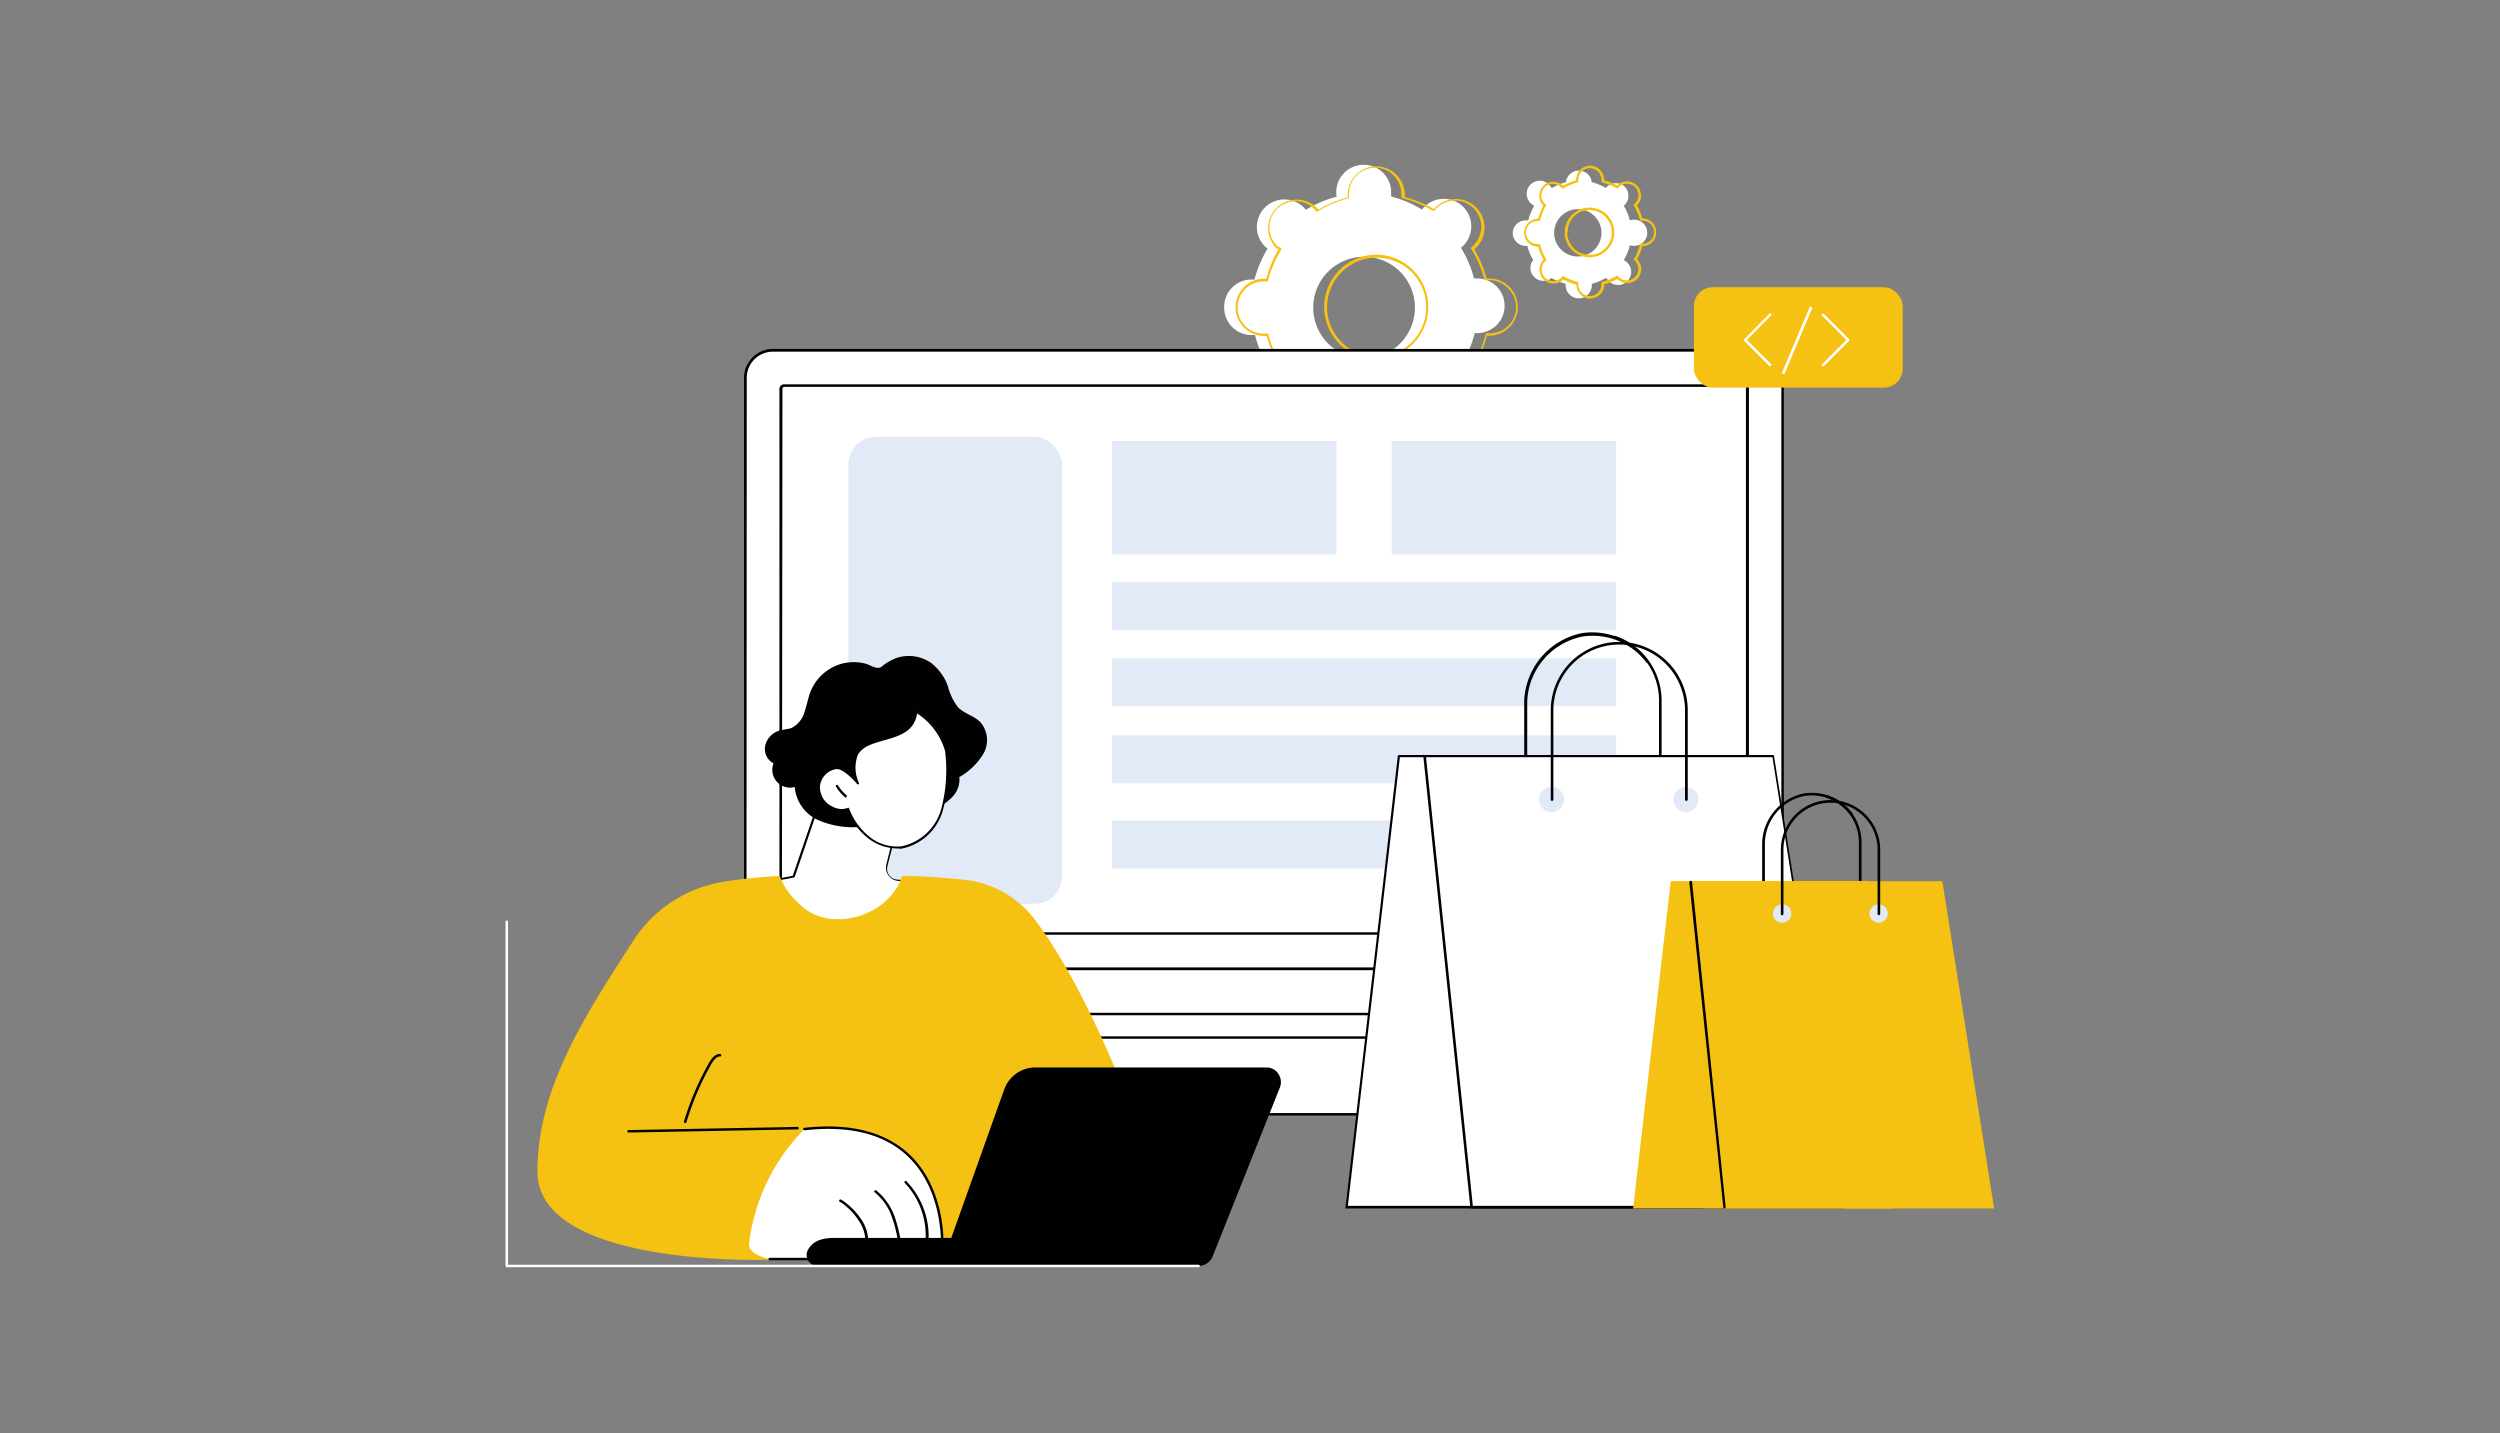 <svg xmlns="http://www.w3.org/2000/svg" viewBox="0 0 191.23 109.65"><rect x="0" y="0" width="191.23" height="109.65" fill="#808080" stroke="none"/><defs><style>.cls-1{fill:#fff;}.cls-2{fill:#f5c112;}.cls-3{fill:#010101;}.cls-4{fill:#e3eaf7;}.cls-5{fill:none;}</style></defs><g id="Camada_2" data-name="Camada 2"><g id="Camada_1-2" data-name="Camada 1"><g id="Computer_games_development" data-name="Computer games development"><path class="cls-1" d="M93.64,23.55a2.1,2.1,0,0,0,2.11,2.08l.25,0A8.43,8.43,0,0,0,97,28a1.54,1.54,0,0,0-.19.17,2.09,2.09,0,1,0,3,2.94,1.54,1.54,0,0,0,.17-.19,8.76,8.76,0,0,0,2.36,1,2,2,0,0,0,0,.25,2.1,2.1,0,0,0,4.19,0,1.06,1.06,0,0,0,0-.25,8.49,8.49,0,0,0,2.36-1A1.46,1.46,0,0,0,109,31a2.09,2.09,0,1,0,3-3l-.19-.16a8.89,8.89,0,0,0,1-2.36H113a2.09,2.09,0,1,0,0-4.18l-.25,0a8.43,8.43,0,0,0-1-2.35,1.54,1.54,0,0,0,.19-.17,2.09,2.09,0,1,0-3-2.94,1.54,1.54,0,0,0-.17.19,8.76,8.76,0,0,0-2.36-1,2,2,0,0,0,0-.25,2.1,2.1,0,1,0-4.17.27,8.62,8.62,0,0,0-2.36,1,1.46,1.46,0,0,0-.16-.19,2.09,2.09,0,1,0-2.95,3l.19.16a8.89,8.89,0,0,0-1,2.36h-.25A2.09,2.09,0,0,0,93.64,23.55Zm6.81,0a3.89,3.89,0,1,1,3.91,3.87A3.89,3.89,0,0,1,100.45,23.52Z"/><path class="cls-2" d="M105.33,34.28a2.2,2.2,0,0,1-2.19-2.18,1.09,1.09,0,0,1,0-.18,8.93,8.93,0,0,1-2.24-.91l-.12.13a2.19,2.19,0,0,1-3.09,0,2.2,2.2,0,0,1,0-3.1l.14-.12a8.52,8.52,0,0,1-.94-2.22h-.19a2.2,2.2,0,0,1-2.19-2.18,2.2,2.2,0,0,1,2.18-2.2h.18a8.39,8.39,0,0,1,.92-2.23L97.64,19A2.25,2.25,0,0,1,97,17.46a2.2,2.2,0,0,1,3.74-1.56l.12.13a8.76,8.76,0,0,1,2.23-.93,1.09,1.09,0,0,1,0-.18,2.19,2.19,0,0,1,2.18-2.2h0a2.2,2.2,0,0,1,2.19,2.18c0,.06,0,.12,0,.18a9,9,0,0,1,2.23.91l.12-.13a2.2,2.2,0,0,1,3.1,0,2.18,2.18,0,0,1,0,3.1l-.13.12a8.64,8.64,0,0,1,.93,2.22h.2a2.19,2.19,0,0,1,1.54.64,2.22,2.22,0,0,1,.65,1.54,2.18,2.18,0,0,1-.64,1.55,2.15,2.15,0,0,1-1.55.65h-.18a8.37,8.37,0,0,1-.91,2.23l.13.12a2.16,2.16,0,0,1,.65,1.55,2.19,2.19,0,0,1-3.73,1.56l-.12-.13a9.08,9.08,0,0,1-2.23.93,1.09,1.09,0,0,1,0,.18,2.19,2.19,0,0,1-2.18,2.2Zm-4.44-3.49h0a8.59,8.59,0,0,0,2.33.95.12.12,0,0,1,.08.11,2.32,2.32,0,0,0,0,.24,2,2,0,0,0,2,2h0a2,2,0,0,0,2-2,2.32,2.32,0,0,0,0-.24.1.1,0,0,1,.07-.1,8.41,8.41,0,0,0,2.33-1,.11.11,0,0,1,.12,0L110,31a2,2,0,0,0,2.83,0,2,2,0,0,0,.58-1.41,2,2,0,0,0-.59-1.41l-.18-.16a.1.1,0,0,1,0-.12,8.31,8.31,0,0,0,1-2.33.1.1,0,0,1,.1-.08l.24,0A2,2,0,0,0,115.3,22a2,2,0,0,0-1.4-.57h-.26a.09.09,0,0,1-.1-.07,8.48,8.48,0,0,0-1-2.32.11.11,0,0,1,0-.13.93.93,0,0,0,.18-.16,2,2,0,0,0,.58-1.41,2,2,0,0,0-.59-1.41,2,2,0,0,0-2.83,0l-.16.19a.11.11,0,0,1-.12,0,8.66,8.66,0,0,0-2.34-.95.11.11,0,0,1-.07-.11,2.32,2.32,0,0,0,0-.24,2,2,0,0,0-.6-1.41,2,2,0,0,0-1.4-.58h0a2,2,0,0,0-2,2,2.09,2.09,0,0,0,0,.24.08.08,0,0,1-.07.1,8.48,8.48,0,0,0-2.32,1,.12.12,0,0,1-.13,0,1.6,1.6,0,0,0-.16-.19,2,2,0,0,0-3.41,1.43,2,2,0,0,0,.6,1.41L98,19a.08.08,0,0,1,0,.12,8.59,8.59,0,0,0-1,2.33.11.11,0,0,1-.1.08l-.25,0a2,2,0,0,0-1.41.59,2,2,0,0,0,1.42,3.4h.25a.09.09,0,0,1,.11.07,8.16,8.16,0,0,0,1,2.32A.09.09,0,0,1,98,28a.93.93,0,0,0-.18.16,2,2,0,0,0-.58,1.41A2,2,0,0,0,97.83,31a2,2,0,0,0,2.83,0l.16-.19A.09.09,0,0,1,100.89,30.79Zm4.4-3.31a4,4,0,0,1-4-4,4,4,0,0,1,4-4,4,4,0,0,1,2.84,6.78,3.91,3.91,0,0,1-2.81,1.18Zm0-7.77h0a3.79,3.79,0,0,0-3.78,3.81h0a3.8,3.8,0,0,0,3.79,3.77h0a3.79,3.79,0,0,0,0-7.58Z"/><path class="cls-1" d="M115.71,17.81a1,1,0,0,0,1,1h.12a3.89,3.89,0,0,0,.46,1.09l-.09.08a1,1,0,0,0,1.38,1.36.3.3,0,0,0,.08-.08,3.9,3.9,0,0,0,1.1.44.49.49,0,0,0,0,.12,1,1,0,0,0,2,0s0-.08,0-.11a4.06,4.06,0,0,0,1.09-.46l.08.09a1,1,0,1,0,1.37-1.39l-.09-.07a3.92,3.92,0,0,0,.45-1.1h.12a1,1,0,1,0,0-1.95h-.12a3.77,3.77,0,0,0-.46-1.09.24.24,0,0,0,.09-.08,1,1,0,0,0,0-1.37,1,1,0,0,0-1.38,0l-.08.09a4,4,0,0,0-1.09-.45v-.12a1,1,0,0,0-1.94,0v.12a4.2,4.2,0,0,0-1.09.46l-.08-.09a1,1,0,1,0-1.37,1.38l.09.08a4.11,4.11,0,0,0-.45,1.1h-.12A1,1,0,0,0,115.71,17.81Zm3.17,0a1.81,1.81,0,0,1,3.62,0,1.81,1.81,0,0,1-3.62,0Z"/><path class="cls-2" d="M121.66,22.85a1.07,1.07,0,0,1-1.07-1.07v0a4.39,4.39,0,0,1-1-.4l0,0a1.07,1.07,0,0,1-1.51,0,1.12,1.12,0,0,1-.32-.76,1.06,1.06,0,0,1,.31-.75l0,0a3.93,3.93,0,0,1-.41-1h0a1.07,1.07,0,0,1,0-2.14h0a4.31,4.31,0,0,1,.4-1l0,0a1,1,0,0,1-.32-.75,1.07,1.07,0,0,1,1.82-.77l0,0a3.93,3.93,0,0,1,1-.41v-.05a1.06,1.06,0,0,1,.31-.75,1,1,0,0,1,.76-.32h0a1,1,0,0,1,.75.31,1,1,0,0,1,.32.75v.05a3.75,3.75,0,0,1,1,.4l0,0a1.07,1.07,0,0,1,1.51,0,1.06,1.06,0,0,1,.31.75,1,1,0,0,1-.31.76l0,0a4.16,4.16,0,0,1,.41,1h0a1.07,1.07,0,0,1,1.07,1.06,1.08,1.08,0,0,1-.31.76,1.07,1.07,0,0,1-.76.31h0a4.39,4.39,0,0,1-.4,1l0,0a1.07,1.07,0,0,1,.32.75,1.08,1.08,0,0,1-.31.76,1.06,1.06,0,0,1-1.51,0l0,0a4.42,4.42,0,0,1-1,.41v0a1.09,1.09,0,0,1-1.07,1.08Zm-2.07-1.73h0a3.84,3.84,0,0,0,1.07.44.09.09,0,0,1,.07.1v.11a.87.87,0,0,0,.88.87h0a.87.87,0,0,0,.88-.88s0-.06,0-.1a.09.09,0,0,1,.07-.11,3.84,3.84,0,0,0,1.07-.44.08.08,0,0,1,.12,0l.07.08a.87.87,0,0,0,1.24,0,.84.84,0,0,0,.26-.62.91.91,0,0,0-.26-.62L125,19.9a.1.1,0,0,1,0-.12,3.72,3.72,0,0,0,.44-1.07.09.09,0,0,1,.11-.07h.1a.89.89,0,0,0,.88-.88.88.88,0,0,0-.88-.87h-.11a.12.12,0,0,1-.11-.08,3.78,3.78,0,0,0-.44-1.06.09.09,0,0,1,0-.13.27.27,0,0,0,.08-.07.88.88,0,0,0,0-1.24.88.88,0,0,0-1.24,0l-.07.08a.08.08,0,0,1-.12,0,3.93,3.93,0,0,0-1.07-.43.12.12,0,0,1-.08-.11.38.38,0,0,0,0-.1.84.84,0,0,0-.26-.62.85.85,0,0,0-.62-.26h0a.84.84,0,0,0-.62.26.87.87,0,0,0-.26.62s0,.07,0,.11a.08.08,0,0,1-.07.1,4,4,0,0,0-1.07.45.08.08,0,0,1-.12,0l-.07-.08a.88.88,0,0,0-1.5.63.83.83,0,0,0,.26.61.27.27,0,0,0,.08.07.09.09,0,0,1,0,.13,4,4,0,0,0-.43,1.07.1.1,0,0,1-.11.07h-.1a.88.88,0,1,0,0,1.76h.11a.09.09,0,0,1,.1.07,4,4,0,0,0,.45,1.07.08.08,0,0,1,0,.12l-.08.07a.82.82,0,0,0-.25.62.84.84,0,0,0,.26.62.88.88,0,0,0,1.24,0l.07-.08A.08.08,0,0,1,119.59,21.12Zm2-1.44a1.89,1.89,0,0,1-1.9-1.89h0a1.89,1.89,0,0,1,1.89-1.91h0a1.9,1.9,0,0,1,1.9,1.89,1.85,1.85,0,0,1-.55,1.35,1.88,1.88,0,0,1-1.34.56Zm-1.71-1.89a1.71,1.71,0,0,0,1.71,1.7h0a1.69,1.69,0,0,0,1.7-1.71,1.71,1.71,0,0,0-1.71-1.71h0a1.67,1.67,0,0,0-1.21.51A1.65,1.65,0,0,0,119.93,17.79Z"/><path class="cls-1" d="M135.26,73.55H60.1L57,74v1.13a2.49,2.49,0,0,0,2.53,2.45h74.3a2.49,2.49,0,0,0,2.52-2.45v-.9Z"/><path class="cls-1" d="M59,26.79h75.39a2,2,0,0,1,2,2V74.12a0,0,0,0,1,0,0H57a0,0,0,0,1,0,0V28.77A2,2,0,0,1,59,26.79Z"/><path class="cls-3" d="M136.35,74.21H57a.09.09,0,0,1-.09-.09V28.9a2.22,2.22,0,0,1,2.21-2.21h75.11a2.23,2.23,0,0,1,2.22,2.21V74.12A.1.1,0,0,1,136.35,74.21ZM57.1,74h79.16V28.9a2,2,0,0,0-2-2H59.12a2,2,0,0,0-2,2Z"/><path class="cls-3" d="M133.64,71.5H59.71a.09.09,0,0,1-.09-.09V29.75A.35.35,0,0,1,60,29.4h73.68a.11.11,0,0,1,.1.1V71.41A.1.1,0,0,1,133.64,71.5Zm-73.83-.19h73.74V29.59H60a.16.16,0,0,0-.15.16Z"/><path class="cls-3" d="M133.83,77.66H59.53A2.62,2.62,0,0,1,56.91,75,.09.09,0,0,1,57,75a.1.1,0,0,1,.1.09,2.43,2.43,0,0,0,2.43,2.43h74.3A2.43,2.43,0,0,0,136.26,75a.09.09,0,0,1,.09-.09.1.1,0,0,1,.1.09A2.62,2.62,0,0,1,133.83,77.66Z"/><path class="cls-1" d="M82.19,77.57h29a0,0,0,0,1,0,0v5.91a1.76,1.76,0,0,1-1.76,1.76H84a1.76,1.76,0,0,1-1.76-1.76V77.57a0,0,0,0,1,0,0Z"/><path class="cls-3" d="M109.37,85.33H84a1.89,1.89,0,0,1-1.88-1.89V77.57a.09.09,0,0,1,.09-.1h29a.09.09,0,0,1,.09.1v5.87A1.89,1.89,0,0,1,109.37,85.33ZM82.29,77.66v5.78A1.7,1.7,0,0,0,84,85.14h25.39a1.7,1.7,0,0,0,1.69-1.7V77.66Z"/><path class="cls-3" d="M110.08,79.46H83.27a.09.09,0,0,1-.09-.09.1.1,0,0,1,.09-.1h26.81a.11.11,0,0,1,.1.1A.1.1,0,0,1,110.08,79.46Z"/><path class="cls-3" d="M141.07,85.33h-31.7a.09.09,0,0,1-.1-.1.09.09,0,0,1,.1-.09h31.7a.09.09,0,0,1,.1.09A.09.09,0,0,1,141.07,85.33Z"/><rect class="cls-2" x="129.57" y="21.97" width="15.97" height="7.68" rx="1.44"/><path class="cls-1" d="M139.45,28a.1.1,0,0,1-.07,0,.12.12,0,0,1,0-.14L141.23,26l-1.85-1.85a.1.1,0,0,1,0-.13.1.1,0,0,1,.14,0l1.92,1.92a.11.11,0,0,1,0,.06.14.14,0,0,1,0,.07L139.52,28A.08.08,0,0,1,139.45,28Z"/><path class="cls-1" d="M135.4,28a.07.07,0,0,1-.06,0l-1.92-1.92a.09.09,0,0,1,0-.07.07.07,0,0,1,0-.06L135.34,24a.09.09,0,0,1,.13.13L133.62,26l1.85,1.85a.1.1,0,0,1,0,.14A.08.08,0,0,1,135.4,28Z"/><path class="cls-1" d="M136.38,28.6h0a.1.1,0,0,1-.06-.12l2.11-5a.09.09,0,0,1,.12,0,.09.09,0,0,1,.06.12l-2.11,5A.1.1,0,0,1,136.38,28.6Z"/></g><rect class="cls-4" x="64.89" y="33.41" width="16.35" height="35.73" rx="2.12"/><rect class="cls-4" x="85.06" y="33.73" width="17.17" height="8.68"/><rect class="cls-4" x="106.45" y="33.73" width="17.17" height="8.68"/><rect class="cls-4" x="85.06" y="44.54" width="38.56" height="3.67"/><rect class="cls-4" x="85.06" y="50.35" width="38.56" height="3.67"/><rect class="cls-4" x="85.06" y="56.24" width="38.56" height="3.67"/><rect class="cls-4" x="85.06" y="62.76" width="38.56" height="3.67"/><path class="cls-3" d="M127,63.76a.11.11,0,0,1-.1-.11V53.59a5,5,0,0,0-3.42-4.76.1.1,0,1,1,.07-.19,5.23,5.23,0,0,1,3.55,5V63.65A.1.1,0,0,1,127,63.76Z"/><path class="cls-3" d="M116.7,63.76a.11.11,0,0,1-.11-.11V53.59A5.52,5.52,0,0,1,121,48.43a5.33,5.33,0,0,1,5.09,2.12.09.09,0,0,1,0,.14.11.11,0,0,1-.14,0,5.17,5.17,0,0,0-4.9-2,5.27,5.27,0,0,0-4.23,5v10A.11.11,0,0,1,116.7,63.76Z"/><polygon class="cls-1" points="130.1 92.34 112.57 92.34 107.53 92.34 103.03 92.34 106.99 57.82 127.79 57.82 130.1 92.34"/><path class="cls-3" d="M130.1,92.44H103a.11.11,0,0,1-.08,0,.08.08,0,0,1,0-.08l4-34.52a.11.11,0,0,1,.1-.09h20.8a.11.11,0,0,1,.1.09l2.31,34.52a.11.11,0,0,1,0,.08A.09.09,0,0,1,130.1,92.44Zm-27-.2H130l-2.3-34.32H107.08Z"/><polygon class="cls-1" points="141.08 92.34 112.57 92.34 108.97 57.82 135.63 57.82 141.08 92.34"/><path class="cls-3" d="M141.08,92.44H112.57a.11.11,0,0,1-.1-.09l-3.6-34.52a.11.11,0,0,1,0-.08.09.09,0,0,1,.07,0h26.66a.1.1,0,0,1,.1.08l5.45,34.52a.1.1,0,0,1,0,.09A.11.11,0,0,1,141.08,92.44Zm-28.42-.2H141l-5.42-34.32H109.08Z"/><circle class="cls-4" cx="128.96" cy="61.16" r="0.97"/><circle class="cls-4" cx="118.68" cy="61.16" r="0.97"/><path class="cls-3" d="M129,61.26a.1.1,0,0,1-.11-.1V54.34a5,5,0,0,0-10.07,0v6.82a.1.1,0,0,1-.1.1.09.09,0,0,1-.1-.1V54.34a5.24,5.24,0,0,1,10.48,0v6.82A.1.1,0,0,1,129,61.26Z"/><path class="cls-3" d="M142.29,71.78a.11.11,0,0,1-.1-.1V64.43a3.58,3.58,0,0,0-2.45-3.4.1.1,0,0,1,.07-.19,3.79,3.79,0,0,1,2.58,3.59v7.25A.1.1,0,0,1,142.29,71.78Z"/><path class="cls-3" d="M134.89,71.78a.1.1,0,0,1-.1-.1V64.43A4,4,0,0,1,138,60.69a3.87,3.87,0,0,1,3.7,1.53.11.11,0,0,1,0,.14.1.1,0,0,1-.14,0A3.68,3.68,0,0,0,138,60.89a3.77,3.77,0,0,0-3,3.55v7.24A.11.11,0,0,1,134.89,71.78Z"/><polygon class="cls-2" points="144.54 92.34 131.92 92.34 128.29 92.34 125.04 92.34 127.9 67.47 142.88 67.47 144.54 92.34"/><path class="cls-2" d="M144.54,92.44H125a.09.09,0,0,1-.07,0,.11.11,0,0,1,0-.08l2.86-24.87a.1.1,0,0,1,.1-.09h15a.1.1,0,0,1,.1.1l1.66,24.86a.08.08,0,0,1,0,.08A.11.11,0,0,1,144.54,92.44Zm-19.38-.2h19.27l-1.65-24.67H128Z"/><polygon class="cls-2" points="152.45 92.34 131.92 92.34 129.32 67.47 148.52 67.47 152.45 92.34"/><path class="cls-2" d="M152.45,92.44H131.92a.1.1,0,0,1-.1-.09l-2.6-24.87a.11.11,0,0,1,0-.07.09.09,0,0,1,.07,0h19.2a.1.1,0,0,1,.1.09l3.93,24.86a.1.1,0,0,1,0,.09A.11.11,0,0,1,152.45,92.44ZM132,92.24h20.33l-3.9-24.67h-19Z"/><path class="cls-3" d="M131.92,92.44a.1.1,0,0,1-.1-.09l-2.6-24.87a.12.12,0,0,1,.09-.11.12.12,0,0,1,.12.09L132,92.33a.1.1,0,0,1-.09.11Z"/><path class="cls-4" d="M143,69.88a.7.7,0,1,0,.7-.7A.7.7,0,0,0,143,69.88Z"/><path class="cls-4" d="M135.62,69.88a.7.7,0,1,0,.7-.7A.7.7,0,0,0,135.62,69.88Z"/><path class="cls-3" d="M143.72,70a.09.09,0,0,1-.1-.1V65a3.6,3.6,0,1,0-7.2,0v4.91a.1.1,0,0,1-.1.1.09.09,0,0,1-.1-.1V65a3.8,3.8,0,1,1,7.6,0v4.91A.09.09,0,0,1,143.72,70Z"/><path class="cls-1" d="M63.25,59.61,60.71,67,59,67.36s2.66,5.78,7.15,4.81,3.5-4.81,3.5-4.81l-1-.07a.93.93,0,0,1-.82-1.15L68.92,62S64.57,58.5,63.25,59.61Z"/><path class="cls-3" d="M65.12,72.38a6,6,0,0,1-4.33-2.18,12.24,12.24,0,0,1-1.91-2.8.11.11,0,0,1,0-.08s0,0,.07,0l1.69-.33,2.52-7.37a.05.05,0,0,1,0,0c1.36-1.14,5.61,2.26,5.79,2.4a.1.1,0,0,1,0,.1l-1.07,4.13a.84.84,0,0,0,.13.69.81.81,0,0,0,.6.34l1,.08a.1.1,0,0,1,.09.07,4.23,4.23,0,0,1-.47,3,4.59,4.59,0,0,1-3.1,1.94A5.05,5.05,0,0,1,65.12,72.38Zm-6-4.95c.39.79,3,5.52,7,4.65a4.38,4.38,0,0,0,3-1.85,4.05,4.05,0,0,0,.46-2.78l-.88-.07a1,1,0,0,1-.74-.42,1,1,0,0,1-.16-.84l1-4.08c-.47-.37-4.28-3.31-5.48-2.38L60.8,67.05a.1.1,0,0,1-.07.07Zm1.6-.41Z"/><path class="cls-3" d="M64.31,50.79A3.61,3.61,0,0,0,62,52.9c-.2.51-.28,1.06-.47,1.58a1.92,1.92,0,0,1-1,1.21c-.26.09-.54.1-.81.17A1.57,1.57,0,0,0,58.54,57a1.24,1.24,0,0,0,.63,1.39,1.36,1.36,0,0,0,1.62,1.81,3.06,3.06,0,0,0,1.77,2.52,6.65,6.65,0,0,0,3.16.54,13.44,13.44,0,0,0,5.91-1.43,4.17,4.17,0,0,0,1.27-.93,1.89,1.89,0,0,0,.48-1.46,5,5,0,0,0,1.82-1.75A2.1,2.1,0,0,0,75,55.25c-.48-.5-1.24-.65-1.72-1.15a4.32,4.32,0,0,1-.77-1.6,3.92,3.92,0,0,0-1.3-1.8,3,3,0,0,0-2.61-.38,4,4,0,0,0-1.17.68c-.38.26-.87-.16-1.28-.25A3.56,3.56,0,0,0,64.31,50.79Z"/><path class="cls-1" d="M64.86,61.88A5.29,5.29,0,0,0,66.44,64a3.47,3.47,0,0,0,2.51.75,4.06,4.06,0,0,0,3.14-2.89,11.58,11.58,0,0,0,.3-4.47,5.15,5.15,0,0,0-2.32-3c-.32,3.27-5.95.86-4.46,5.47,0,0-1-1.25-1.69-1.18a1.54,1.54,0,0,0-1.33,1.42,1.73,1.73,0,0,0,1.1,1.65A1.52,1.52,0,0,0,64.86,61.88Z"/><path class="cls-3" d="M68.61,64.9a3.67,3.67,0,0,1-2.23-.8A5.31,5.31,0,0,1,64.81,62a1.68,1.68,0,0,1-1.15-.12,1.83,1.83,0,0,1-1.17-1.75,1.66,1.66,0,0,1,1.42-1.51c.48,0,1.13.53,1.49.9a2.58,2.58,0,0,1,.06-1.87,3.17,3.17,0,0,1,2.11-1.21c1.12-.31,2.27-.63,2.41-2a.12.12,0,0,1,0-.08.14.14,0,0,1,.09,0,5.18,5.18,0,0,1,2.37,3.06v0a11.82,11.82,0,0,1-.3,4.5,4.12,4.12,0,0,1-3.21,3Zm-3.75-3.12a.1.1,0,0,1,.09.06A5,5,0,0,0,66.5,64a3.37,3.37,0,0,0,2.44.74A4,4,0,0,0,72,61.86a11.58,11.58,0,0,0,.29-4.42,5.14,5.14,0,0,0-2.14-2.87c-.2,1.4-1.39,1.74-2.53,2.06-.84.24-1.64.46-2,1.11a2.76,2.76,0,0,0,.07,2.13.1.1,0,0,1,0,.11.11.11,0,0,1-.12,0c-.28-.34-1.1-1.2-1.6-1.15a1.47,1.47,0,0,0-1.25,1.33,1.64,1.64,0,0,0,1,1.56,1.42,1.42,0,0,0,1.1.09Z"/><path class="cls-3" d="M64.72,61a.07.07,0,0,1-.06,0,3.2,3.2,0,0,1-.7-.81.09.09,0,0,1,0-.13.1.1,0,0,1,.13,0,3,3,0,0,0,.66.76.1.1,0,0,1,0,.14A.09.09,0,0,1,64.72,61Z"/><path class="cls-2" d="M79.22,70.42a7.84,7.84,0,0,0-5.57-3.14C72.38,67.17,70.8,67,69,67a4.46,4.46,0,0,1-.41.92,5,5,0,0,1-2.21,1.89,5.4,5.4,0,0,1-2.88.47A4.06,4.06,0,0,1,61,69a5.09,5.09,0,0,1-1.36-2,40.61,40.61,0,0,0-4.37.46,10.13,10.13,0,0,0-6.92,4.64c-3.43,5.35-7.24,11-7.24,17.5,0,7.4,17.77,6.76,17.77,6.76H76.2L87.28,86.9S83.83,76.64,79.22,70.42Z"/><path class="cls-1" d="M57.3,95.1c-.13.89,1.58,1.21,1.58,1.21h5.3l7.89-1s.62-10.17-10.54-8.94A15,15,0,0,0,57.3,95.1Z"/><path class="cls-3" d="M64.18,96.4h-5.3a.1.1,0,0,1-.1-.09.1.1,0,0,1,.1-.1h5.29l7.81-1c0-.59,0-4.34-2.53-6.75-1.8-1.72-4.46-2.39-7.91-2a.1.1,0,0,1-.1-.09.08.08,0,0,1,.08-.1c3.51-.39,6.22.31,8.07,2.06,2.8,2.68,2.58,6.94,2.58,7a.11.11,0,0,1-.08.09l-7.9,1Z"/><path class="cls-3" d="M66.26,95.43h0a.09.09,0,0,1-.08-.11,2.81,2.81,0,0,0-.38-1.77,5,5,0,0,0-1.22-1.39,1.32,1.32,0,0,0-.35-.23.1.1,0,0,1,.08-.18,2.21,2.21,0,0,1,.39.26A5.25,5.25,0,0,1,66,93.46a3,3,0,0,1,.39,1.89A.09.09,0,0,1,66.26,95.43Z"/><path class="cls-3" d="M68.81,95.28a.08.08,0,0,1-.09-.08,10,10,0,0,0-.53-2.2,4.22,4.22,0,0,0-1.29-1.8.09.09,0,0,1,0-.13.11.11,0,0,1,.14,0,4.54,4.54,0,0,1,1.35,1.88,10,10,0,0,1,.54,2.24.11.11,0,0,1-.09.11Z"/><path class="cls-3" d="M70.85,95.28h0a.09.09,0,0,1-.08-.11,5.83,5.83,0,0,0-1.56-4.68.09.09,0,0,1,0-.13.09.09,0,0,1,.13,0A6.06,6.06,0,0,1,71,95.2.1.1,0,0,1,70.85,95.28Z"/><path class="cls-3" d="M91.35,96.83H62.56a.82.82,0,0,1-.48-.14.83.83,0,0,1-.32-1c.34-.71,1-1,2.08-1h29.4l-.39,1A1.59,1.59,0,0,1,91.35,96.83Z"/><path class="cls-3" d="M92.76,96.1,97.9,83.19a1.13,1.13,0,0,0,0-.83,1.09,1.09,0,0,0-1-.71H79.2a2.53,2.53,0,0,0-2.38,1.67L72,96.83H91.68A1.16,1.16,0,0,0,92.76,96.1Z"/><path class="cls-3" d="M48.08,86.63a.11.11,0,0,1-.1-.09.11.11,0,0,1,.1-.1L61,86.2a.09.09,0,0,1,.1.09.1.1,0,0,1-.1.1l-12.87.24Z"/><path class="cls-3" d="M52.38,85.9h0a.09.09,0,0,1-.06-.12,21.69,21.69,0,0,1,1.92-4.49c.17-.29.44-.68.84-.67a.11.11,0,0,1,.09.1.08.08,0,0,1-.1.09h0c-.29,0-.51.33-.66.58a21.76,21.76,0,0,0-1.9,4.44A.1.1,0,0,1,52.38,85.9Z"/><path class="cls-1" d="M91.68,96.93H38.77a.1.1,0,0,1-.1-.1V70.51a.11.11,0,0,1,.1-.1.1.1,0,0,1,.09.1V96.74H91.68a.09.09,0,0,1,.09.09A.09.09,0,0,1,91.68,96.93Z"/><rect class="cls-5" width="191.23" height="109.65"/></g></g></svg>